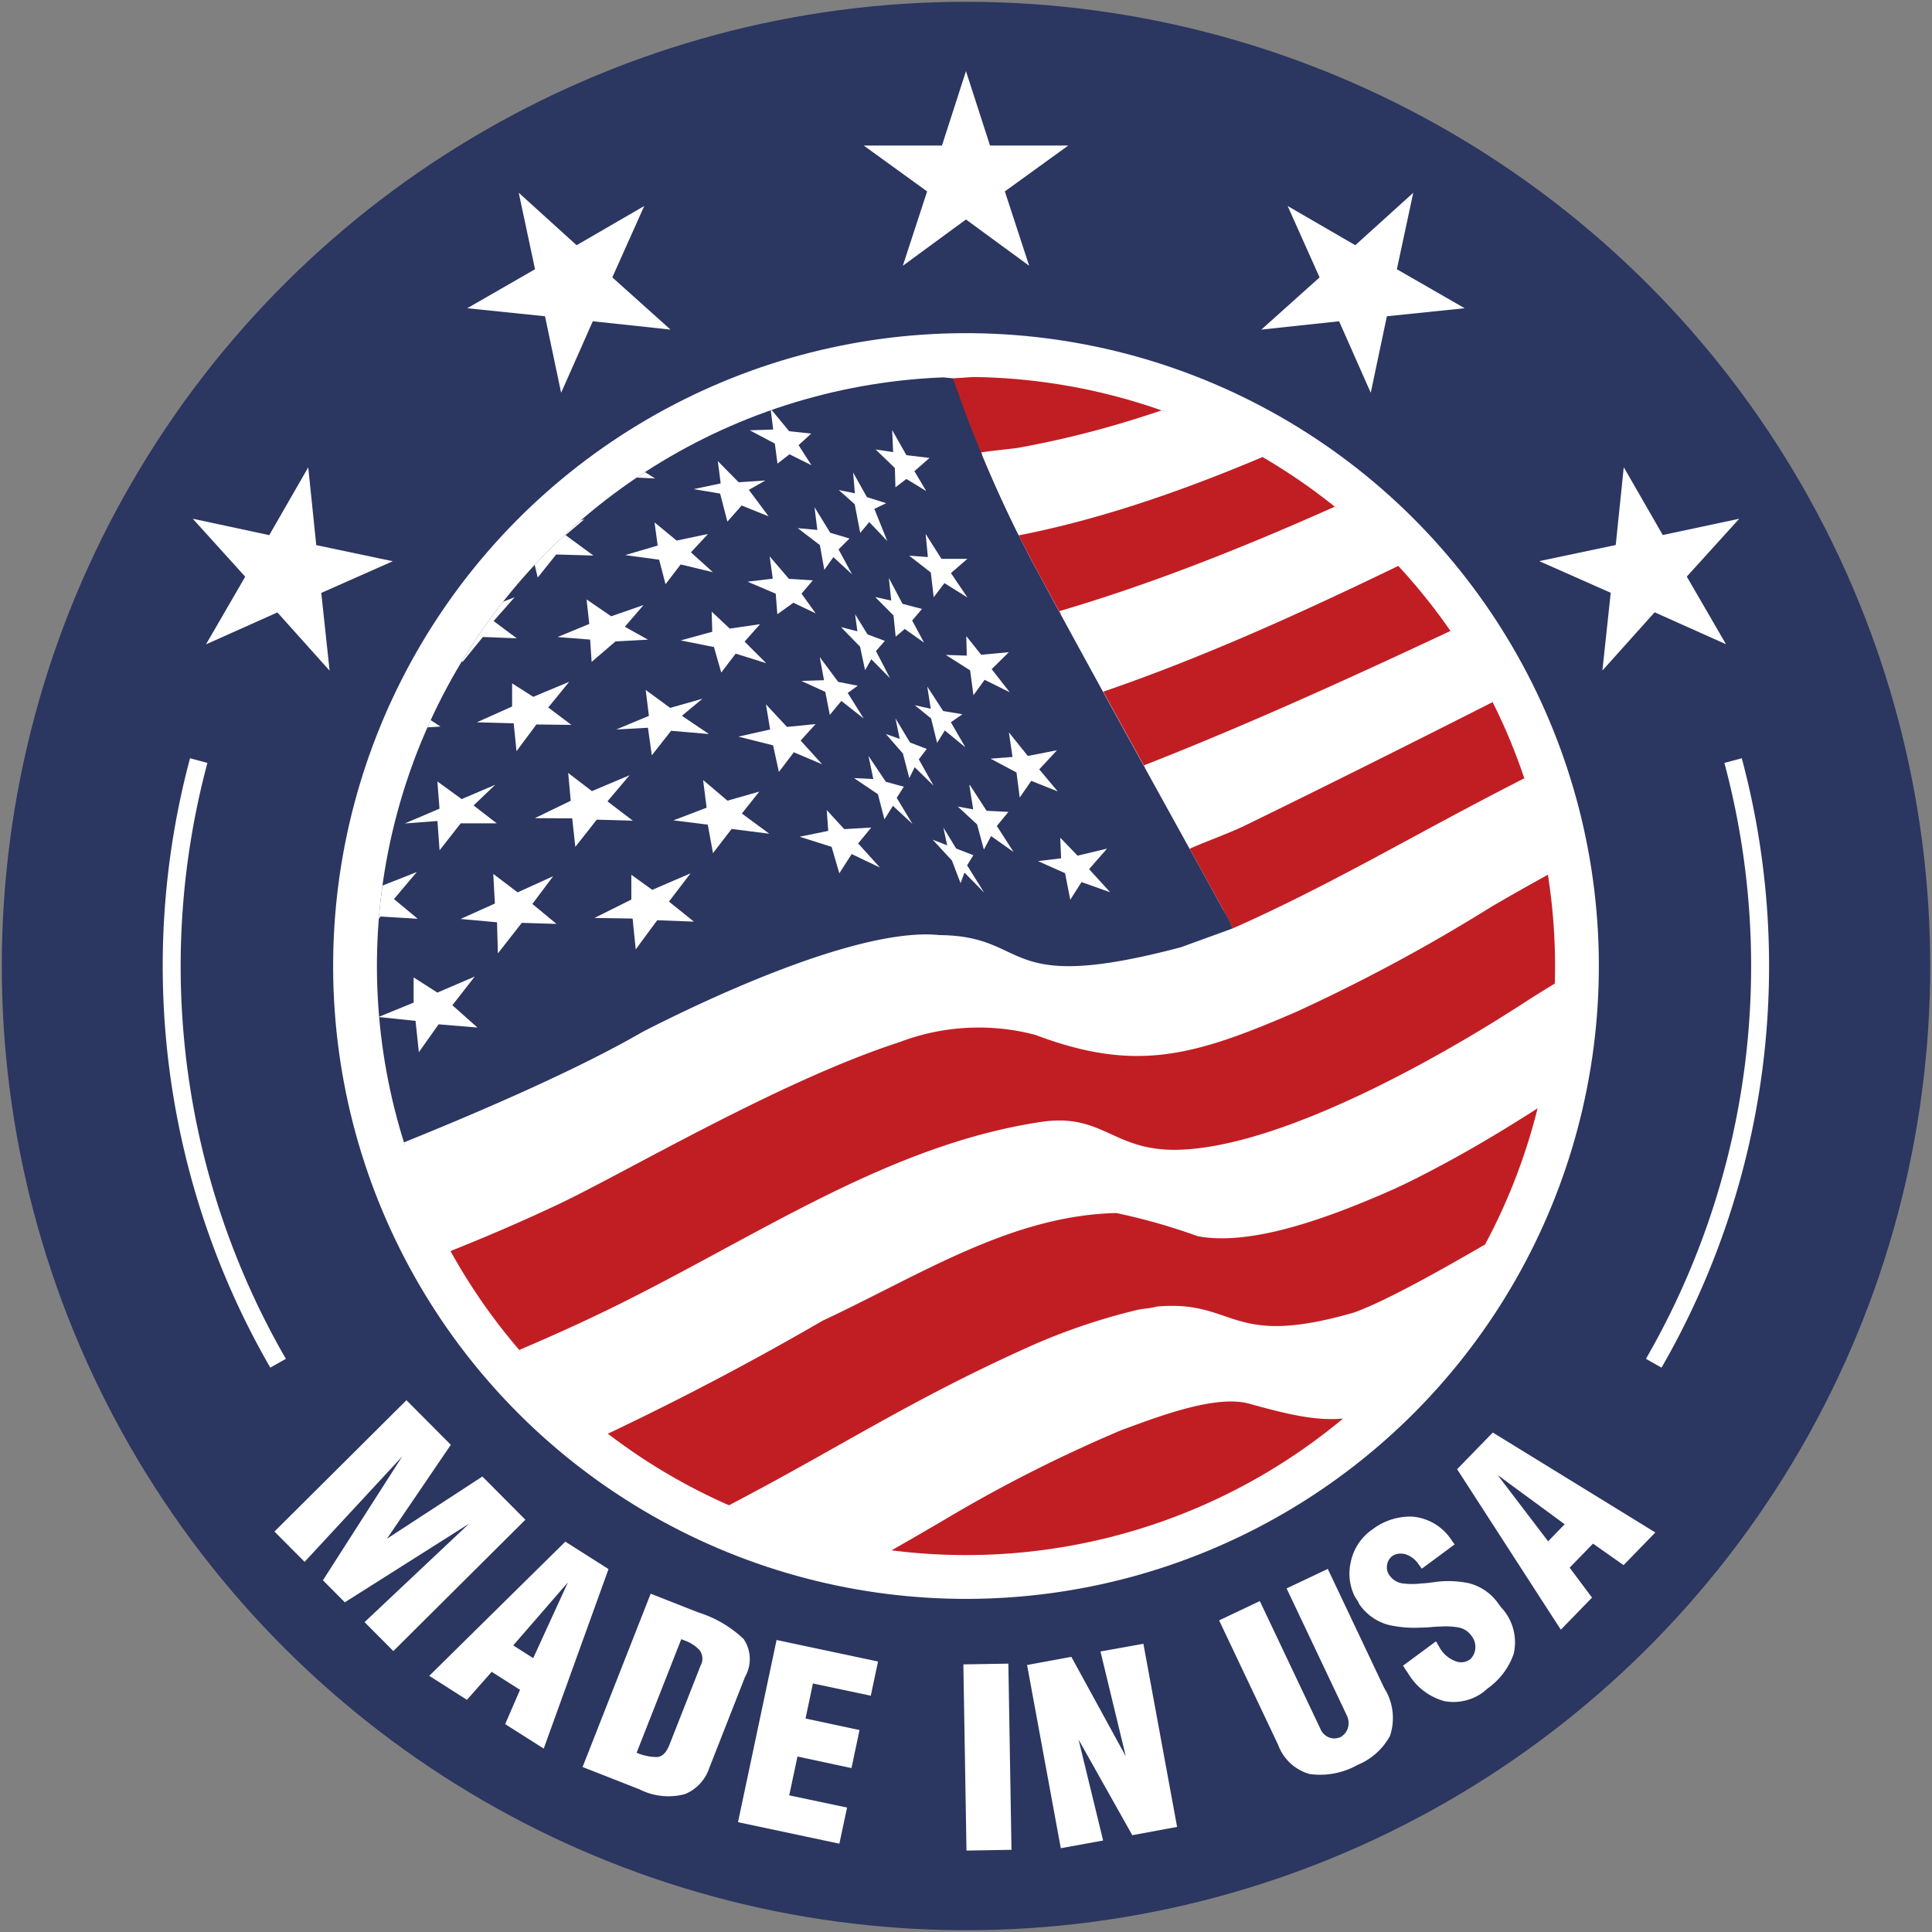 <svg xmlns="http://www.w3.org/2000/svg" xmlns:xlink="http://www.w3.org/1999/xlink" width="50.093" height="50.093" viewBox="0 0 50.093 50.093"><rect x="0" y="0" width="50.093" height="50.093" fill="#808080" stroke="none"/><defs><style>.a,.c{fill:#fff;}.b,.f{fill:#2b3661;}.c,.e,.f{fill-rule:evenodd;}.d{clip-path:url(#a);}.e{fill:#c11e24;}</style><clipPath id="a"><circle class="a" cx="15.273" cy="15.273" r="15.273" transform="translate(1633.467 913.712) rotate(-45)"/></clipPath></defs><g transform="translate(-1630.02 -888.665)"><circle class="b" cx="25" cy="25" r="25" transform="translate(1630.02 938.665) rotate(-89.893)"/><path class="c" d="M1637.028,924.125a20.84,20.84,0,0,1-2.081-15.8l.451.121a20.367,20.367,0,0,0,2.034,15.451Z"/><path class="c" d="M1673.1,924.125a20.842,20.842,0,0,0,2.081-15.8l-.451.121a20.367,20.367,0,0,1-2.034,15.451Z"/><circle class="a" cx="16.409" cy="16.409" r="16.409" transform="translate(1638.582 897.379) rotate(-0.264)"/><circle class="a" cx="15.273" cy="15.273" r="15.273" transform="translate(1633.467 913.712) rotate(-45)"/><g class="d"><path class="e" d="M1661.075,920.717a15.853,15.853,0,0,0-2.109-.6c-2.724.06-5.072,1.6-7.617,2.791a76.221,76.221,0,0,1-8.427,4.216c-.754.319-1.544.635-2.3.953-.387.163-.753.314-1.144.474-.328.134-.738.33-1.084.439l1.423,2.9a11.541,11.541,0,0,0,1.1-.454c2.244-.921,5.615-2.436,7.671-3.489,3.077-1.576,4.921-2.859,8.257-4.347a16.1,16.1,0,0,1,2.678-.9c.185-.041.348-.041.52-.09,2.071-.178,1.856,1.1,5.116.153,2.274-.83,8.375-4.958,16.914-9.526,4.908-2.626,10.317-3.654,12.535-4.617a2.547,2.547,0,0,1-1.192-1.47c-.055-.133-.109-.26-.16-.384a88.767,88.767,0,0,0-23.314,10.6c-.976.627-1.933,1.2-3.008,1.752-.279.144-.576.291-.822.4-1.471.646-3.581,1.474-5.034,1.2Zm8.593,2.835c4.722-2.741,7.966-5.287,12.024-7.486a85.72,85.72,0,0,1,14.95-5.926,15.214,15.214,0,0,1,1.495,1.943c-8.923,2.681-15.521,6.435-23.019,11.313-.934.553-1.809,1.153-2.734,1.731-1.921,1.2-5.566,3.267-7.511,3.051-1.044-.116-.974-.747-2.84-.214a25.86,25.86,0,0,0-5.521,2.587c-3.071,1.792-5.8,3.481-9,5.029-.376.182-4.036,1.912-4.8,2.218l-1.51-3.075c.5-.191,2.5-1.085,3.719-1.635a109.159,109.159,0,0,0,9.691-5.081,37.16,37.16,0,0,1,4.487-2.263c.993-.365,2.453-.923,3.315-.683,2.191.611,2.621.554,5.074-.42a19.63,19.63,0,0,0,2.178-1.089Zm-12.624-5.735c-3.908.585-7.267,2.9-10.944,4.725-2.7,1.34-5.233,2.225-7.929,3.327a11.693,11.693,0,0,1-1.1.423l-1.424-2.9c.7-.214,1.523-.557,2.2-.816,2.346-.9,4.266-1.562,6.633-2.678,1.748-.824,5.74-3.2,8.863-4.213a5.776,5.776,0,0,1,3.51-.191c2.6.98,4.088.572,6.79-.6a44.98,44.98,0,0,0,5.061-2.728c6.79-3.956,14.838-6.974,22.086-9.322a7.947,7.947,0,0,1,1.456,1.785c-6.061,1.506-17.734,6.9-22.741,10.142-2.253,1.457-6.234,3.678-8.862,3.773-1.737.062-1.974-.956-3.593-.723Zm25.8-30.115c-5.063.692-14.192,5.762-18.663,8.1a22.077,22.077,0,0,1-9.451,2.671v.053h0v0l0,.006h0c.178.52.429,1.192.732,1.924.392-.055.855-.1.947-.116a25.039,25.039,0,0,0,3.124-.775c7.513-2.368,16.222-8.235,24.428-10.049-.38-.652-.766-1.273-1.139-1.817Zm2.7,5.731c.093-.024.261-.064.425-.106-.291-.633-.634-1.33-1.005-2.039-10.229,1.773-19.432,9.478-28.531,11.258.343.688.718,1.355,1.083,2.028,7.629-2.245,14.881-6.869,21.987-9.466,1.865-.682,4.11-1.121,5.827-1.613l.214-.062Zm1.244,1.93a19.274,19.274,0,0,1,.526,2.171,63.668,63.668,0,0,0-14.559,5.132c-4.278,2.021-8.747,4.221-13.047,5.9-.356-.647-.727-1.319-1.083-1.967,6.219-2.133,12.206-5.811,18.648-8.483a54.135,54.135,0,0,1,9.515-2.757ZM1662.006,912.8c-.033-.113-.3-.606-.579-1.105-.237-.431-.478-.87-.563-1.022.46-.208,1.024-.4,1.464-.617,2.253-1.1,4.614-2.283,6.86-3.424a73.574,73.574,0,0,1,18.938-6.921,10.312,10.312,0,0,0,.921,1.236q.2.237.385.445c-8.049,2.562-12.992,3.883-21.011,8.1C1666.239,910.647,1664.247,911.8,1662.006,912.8Z"/><path class="f" d="M1654.4,912.977c2.4.024,1.515,1.572,6.257.316l1.35-.492a3.346,3.346,0,0,0-.269-.539c-1.184-2.163-3.183-5.745-4.967-9.054a34,34,0,0,1-2.042-4.735c-1.934-.16-3.757-.777-5.66-.681-2.25.114-5.112,1.217-7.415,2-5.027,1.712-10.392,2.986-15.474,4.308l8.141,16.592c2.844-1.015,9.121-3.322,12.369-5.2C1648.617,914.5,1652.407,912.769,1654.4,912.977Z"/><path class="c" d="M1645.7,901.457l-.051-.493-.935-.072.87-.3-.054-.552.524.409.9-.236-.5.51.551.348-.782-.037-.529.427Zm11.232,9.535.6-.073-.022-.535.45.467.764-.183-.466.532.547.6-.743-.265-.292.459-.135-.689-.707-.315Zm-20.882,5.886.649.617-1.017-.15-.563.716-.043-.824-1.051-.171,1-.365.037-.645.552.434,1.065-.348-.63.736Zm5.7-2.148.65.577-1.008-.083-.512.722-.086-.812-.963-.1.913-.373,0-.654.616.394.97-.416-.584.747Zm12.723-4.618.338.553.447.174-.163.261.442.709-.511-.52-.1.276-.224-.588-.5-.541.376.147-.1-.471Zm-7.109,1.929.648.52-.951-.036-.558.756-.081-.8-.99-.015.957-.477v-.643l.543.391.992-.428-.56.733Zm7.789-3.019.1.628-.4-.073.5.463.177.653.187-.35.583.413-.434-.675.3-.365-.566-.029-.431-.665Zm-4.4,1.338.741-.152-.038-.539.454.494.7-.042-.34.413.566.625-.734-.35-.32.5-.2-.687-.829-.262Zm-13.6,3.2.665.541.945-.314-.56.687.618.6-.982-.151-.511.705-.078-.822-.959-.164.942-.328-.08-.756Zm6.666-1.461.63.521-.9-.027-.62.792-.022-.807-.945-.086.889-.4-.041-.768.631.478.922-.419-.54.72Zm12.355-4.451.495.617.756-.147-.459.495.478.571-.685-.273-.3.433-.083-.65-.673-.358.569-.045-.094-.643Zm-3.391,1.61.169.651.22-.351.506.47-.408-.677.184-.288-.466-.128-.45-.671.125.6-.5-.024.624.42Zm-18.192,4.708.652.563-1.025-.134-.544.671-.057-.8-1.026-.132.965-.326-.02-.789.653.6,1.011-.324-.609.671Zm13.659-5.077.632.536.825-.236-.452.569.712.524-.978-.124-.483.627-.135-.739-.89-.111.86-.328-.091-.718Zm-8.015,3.087.616.511-.965-.058-.519.717-.073-.818-.967-.094.906-.354-.037-.75.673.523.958-.378-.592.7Zm12.754-4.28.359.127-.111-.533.378.627.434.166-.206.27.383.684-.49-.48-.139.283-.167-.639-.441-.505Zm1.173-.4.155.631.2-.323.533.438-.376-.651.3-.207-.5-.084-.412-.634.091.576-.415-.093.427.347Zm-8.391,2.147.656.5-.934-.026-.556.706-.081-.74-.968-.005.93-.451-.066-.721.615.471.976-.412-.572.676Zm-8.386,1.718-.652.533.624.551-.968-.121-.533.666-.064-.752-.876-.073.923-.3-.052-.739.665.535.933-.3Zm12.83-2.482-.151-.689-.9-.226.824-.185-.109-.653.545.586.743-.073-.388.427.557.615-.734-.311-.386.509Zm-8.862.242.638.463.87-.372-.562.536.6.464-.934,0-.548.7-.055-.76-.847.064.9-.384-.055-.713Zm13.721-3.764.386.485.718-.067-.446.439.469.6-.652-.323-.29.4-.086-.645-.63-.4.544.018-.013-.5Zm-3.655,1.45.116.594.3-.362.58.456-.415-.664.26-.187-.508-.1-.478-.643.111.6-.587.019.624.286Zm-19.223,3.725.549.458,1.032-.3-.6.637.6.554-.986-.113-.534.619-.042-.774-1.013-.129.985-.32.01-.634Zm15.224-2.719-.5.636-.1-.715-.822.045.847-.353-.083-.672.634.465.838-.238-.533.443.7.473-.979-.084Zm-10.53,1.888.905-.307.022-.628.6.41.948-.321-.593.634.607.565-.966-.1-.505.629-.051-.738-.966-.148Zm15.3-4.911.324.524.449.167-.231.263.364.705-.485-.492-.161.285-.13-.609-.495-.509.425.109-.06-.443Zm-9.8,2.8.908-.407,0-.6.548.349.932-.389-.543.665.6.452-.907-.011-.516.693-.073-.722-.949-.027Zm10.851-2.217.238-.2.5.354-.308-.573.254-.3-.505-.134-.354-.67.062.587-.416-.093.475.478.056.546Zm-4.773-.654.473.444.785-.114-.4.451.56.56-.791-.248-.374.491-.19-.662-.861-.171.817-.225-.015-.526Zm-14.072,3.666.655.532.9-.268-.552.628.539.455-.9-.047-.592.526v-.638l-.95-.161.954-.313-.06-.714Zm5.526-1.821.6.488.884-.344-.521.632.556.363-.863.055-.641.588.018-.637-.894-.1.893-.328-.033-.72Zm14.582-2.576-.275.362-.075-.641-.561-.437.485.036-.058-.6.41.646.673,0-.427.37.429.634-.6-.375Zm-7.8.567-.483.56.6.335-.843.046-.618.531-.039-.579-.844-.066.822-.34-.071-.636.639.438.832-.289Zm3.891-.061.574.275-.367-.512.293-.344-.62-.04-.5-.584.081.579-.653.079.73.311.042.533.418-.3Zm-19.76,3.3.647.583,1.006-.288-.61.625.586.545-.964-.139-.551.651-.047-.777-1.049-.123,1.035-.31-.053-.767Zm5.59-1.638.654.508.945-.278-.586.608.581.525-.922-.126-.519.634-.066-.732-.931-.136.89-.291-.046-.712Zm15.687-2.4-.484-.446-.235.33-.115-.642-.574-.439.508.046-.074-.591.408.664.5.149-.284.282.35.647Zm-8.691,1.659-.88-.035-.533.655-.066-.688-.944-.041.9-.376-.064-.663.59.45.939-.367-.544.618.6.447Zm8.719-4.3.045.54-.418-.085.414.368.143.744.234-.281.468.492-.336-.834.308-.148-.5-.156-.359-.64ZM1648.5,903.5l-.832-.2-.392.513-.166-.636-.879-.119.841-.248-.081-.6.573.471.814-.171-.444.476.566.511Zm-15.445,2.019.643.514.935-.282-.646.5.63.674-.916-.139-.565.608-.083-.863-.874-.037.937-.29-.061-.684Zm5.463-1.623.609.456.87-.28-.588.466.647.608-.887-.087-.59.632-.06-.818-.787-.038.839-.279-.053-.66Zm14.633-4.082.37.653.6.071-.392.344.306.515-.514-.313-.284.216-.015-.5-.5-.482.455.07-.025-.575Zm-8.709,3.226-.48.6-.182-.761-.769.056.813-.334-.071-.584.637.379.785-.27-.49.414.721.529-.964-.027Zm4.249-1.577-.685-.116.7-.148-.074-.578.54.548.693-.046-.429.244.513.686-.7-.281-.369.418-.189-.727Zm-19.148,3.483.644.536.972-.25-.6.6.533.4-.957-.016-.583.5.044-.618-1-.147.964-.308-.018-.7Zm5.574-1.54.6.5.95-.266-.573.588.511.383-.821-.016-.615.469.005-.571-.911-.162.868-.256-.009-.665Zm5.308-1.613.547.444.937-.321-.286.337-.237.255.513.3-.838.076-.561.477-.007-.548-.926-.07.9-.326-.045-.622Zm10.3-1.586.329-.3-.572-.061-.482-.583.067.539-.608.02.651.344.069.52.311-.242.57.284Z"/><path class="c" d="M1634.3,920.629l1.324,2.7c.694-.214,1.523-.557,2.2-.815,2.347-.9,4.267-1.564,6.634-2.68,1.747-.823,5.74-3.2,8.862-4.212a5.776,5.776,0,0,1,3.51-.191c2.6.98,4.089.573,6.791-.6a44.837,44.837,0,0,0,5.06-2.729c6.79-3.955,14.838-6.973,22.086-9.322-.354-.36-.787-.8-1.352-1.446-8.049,2.562-12.991,3.883-21.01,8.1-2.183,1.149-4.175,2.307-6.416,3.3l-1.35.491c-4.742,1.256-3.853-.292-6.257-.315-1.992-.209-5.781,1.522-7.709,2.514-3.249,1.879-9.526,4.186-12.37,5.2Zm57.921-16.067a19.611,19.611,0,0,1,1.012,2.139,88.755,88.755,0,0,0-23.313,10.6c-.977.627-1.934,1.2-3.009,1.753-.278.144-.575.291-.822.4-1.471.646-3.581,1.474-5.034,1.2a15.858,15.858,0,0,0-2.109-.6c-2.724.06-5.072,1.6-7.617,2.791a75.935,75.935,0,0,1-8.426,4.215c-.755.32-1.545.636-2.3.954-.388.163-.753.314-1.145.474-.327.134-.738.33-1.083.439l-1.323-2.7c.32-.088.81-.3,1.1-.423,2.7-1.1,5.233-1.988,7.929-3.327,3.678-1.827,7.037-4.141,10.945-4.725,1.619-.233,1.855.785,3.593.723,2.627-.094,6.609-2.316,8.861-3.774,5.007-3.24,16.68-8.635,22.742-10.141Zm2.365,3.992a6.713,6.713,0,0,1,2.037,1.523A85.73,85.73,0,0,0,1681.67,916c-4.057,2.2-7.3,4.745-12.023,7.486a19.725,19.725,0,0,1-2.178,1.089c-2.454.974-2.883,1.031-5.075.42-.862-.24-2.322.318-3.315.683a37.168,37.168,0,0,0-4.487,2.263,108.875,108.875,0,0,1-9.69,5.08c-1.221.551-3.216,1.445-3.719,1.636l-1.392-2.836a11.8,11.8,0,0,0,1.1-.454c2.245-.921,5.616-2.436,7.672-3.489,3.077-1.576,4.92-2.859,8.256-4.347a16.041,16.041,0,0,1,2.678-.9c.186-.041.349-.041.52-.09,2.071-.179,1.857,1.1,5.116.153,2.275-.83,8.376-4.959,16.914-9.526,4.908-2.626,10.317-3.654,12.536-4.617Zm-10.624-19.1c.335.576.666,1.177.976,1.769-10.229,1.772-19.432,9.478-28.531,11.257l.028.056c-.359-.715-.689-1.455-.973-2.142.393-.056.855-.1.948-.116a25.025,25.025,0,0,0,3.123-.775c7.513-2.368,16.223-8.235,24.429-10.049Zm1.981,3.807a19.457,19.457,0,0,1,.766,1.869c.019.057.036.112.054.167a54.165,54.165,0,0,0-9.515,2.758c-6.443,2.672-12.429,6.35-18.648,8.483-.368-.669-.74-1.349-1.109-2.028,7.629-2.247,14.881-6.87,21.987-9.467,1.865-.682,4.11-1.121,5.827-1.613l.214-.062c.093-.024.261-.064.424-.107Zm1.345,4.208a6.033,6.033,0,0,0,.819,2.178,73.559,73.559,0,0,0-18.938,6.921c-2.246,1.141-4.607,2.326-6.861,3.424-.439.214-1,.408-1.464.616h0c-.357-.648-.749-1.357-1.161-2.1,4.3-1.683,8.768-3.883,13.046-5.9A63.665,63.665,0,0,1,1687.286,897.471Z"/></g><path class="c" d="M1637.136,928.375l3.422-3.405,1.151,1.156-1.657,2.436,2.475-1.614,1.115,1.121-3.423,3.405-.747-.75,2.708-2.551-3.219,2.037-.568-.571,2.054-3.209-2.529,2.731-.782-.786Zm4.012,3.74.979.623.642-.726.734.467-.385.889,1,.634,1.68-4.654-1.12-.711-3.527,3.478Zm2.177-.789.52.331.9-1.964-1.417,1.633Zm1.8,3.154,1.766-4.494,1.241.488a3,3,0,0,1,1.17.689.927.927,0,0,1,.037.977l-.935,2.381a1.1,1.1,0,0,1-.626.662,1.652,1.652,0,0,1-1.175-.123l-1.478-.58Zm1.4-.37a1.359,1.359,0,0,0,.513.112q.216,0,.341-.322l.806-2.051a.365.365,0,0,0-.028-.4.949.949,0,0,0-.318-.222l-.077-.031-.078-.03-1.159,2.948Zm2.627,1.8,2.631.558.2-.936-1.5-.317.214-1.007,1.4.3.209-.986-1.4-.3.192-.908,1.5.317.188-.886-2.631-.558-1,4.723Zm5.927.737-.081-4.828,1.167-.019.081,4.827-1.167.02Zm2.445-.063-.874-4.749,1.148-.211,1.411,2.578-.656-2.717,1.113-.2.874,4.748-1.162.215-1.393-2.479.637,2.617-1.1.2Zm4.106-5.906,1.055-.5,1.571,3.314a.4.4,0,0,0,.226.222.36.36,0,0,0,.266,0l.009,0,.01-.005.026-.012a.03.03,0,0,0,.017-.016.384.384,0,0,0,.16-.22.458.458,0,0,0-.041-.342l-1.55-3.269,1.068-.506,1.462,3.086a1.457,1.457,0,0,1,.15,1.245,1.687,1.687,0,0,1-.84.751,1.983,1.983,0,0,1-1.244.236,1.226,1.226,0,0,1-.817-.76l-1.528-3.222Zm4.769,1.18.03.041a.173.173,0,0,1,.025.045l.017.023.017.024a.61.61,0,0,1,.04.06c.013.021.026.041.04.061a1.569,1.569,0,0,0,.9.66,1.3,1.3,0,0,0,1.007-.23l.118-.1a1.844,1.844,0,0,0,.672-.889,1.321,1.321,0,0,0-.326-1.215l-.074-.1a1.333,1.333,0,0,0-.761-.524,2.633,2.633,0,0,0-.792-.041l-.227.029c-.074.01-.146.016-.216.019a1.965,1.965,0,0,1-.472,0,.492.492,0,0,1-.347-.207.336.336,0,0,1-.066-.267.355.355,0,0,1,.118-.223l.009-.006.009-.007c.012-.008.024-.016.037-.023l.047-.021a.45.45,0,0,1,.285.006.654.654,0,0,1,.314.254l.082.111.851-.63-.061-.081a1.347,1.347,0,0,0-1.026-.638,1.608,1.608,0,0,0-1.042.329,1.354,1.354,0,0,0-.566.856,1.329,1.329,0,0,0,.108.889c.014.02.027.04.04.061a.632.632,0,0,0,.04.06l.006.014.006.014a.073.073,0,0,1,.01.019l.005.015a1.332,1.332,0,0,0,.768.55,3.018,3.018,0,0,0,.845.069c.09,0,.177-.005.261-.013s.168-.013.251-.014a1.843,1.843,0,0,1,.455.024.518.518,0,0,1,.329.207.469.469,0,0,1,.108.322.443.443,0,0,1-.1.26.075.075,0,0,1-.022.025l-.026.019-.009.007-.009.006a.394.394,0,0,1-.337.033.794.794,0,0,1-.4-.319c-.008-.011-.017-.026-.027-.043s-.018-.035-.026-.053l-.019-.026a.077.077,0,0,1-.014-.031l-.017-.023-.017-.023-.851.629Zm4.09-.938-2.689-4.161.925-.951,4.215,2.591-.824.847-.792-.558-.606.624.58.776-.809.832Zm-.329-2.292-1.311-1.72,1.74,1.278Z"/><path class="c" d="M1655.066,890.509l.623,1.93,2.028,0-1.643,1.189.63,1.928-1.638-1.2-1.638,1.2.63-1.928-1.643-1.189,2.028,0Z"/><path class="c" d="M1666.663,893.663l-.425,1.983,1.758,1.011-2.017.208-.418,1.984-.821-1.854-2.016.216,1.51-1.354-.828-1.851,1.754,1.017Z"/><path class="c" d="M1675.115,902.115l-1.36,1.5,1.017,1.754-1.851-.828-1.354,1.51.216-2.016-1.854-.821,1.984-.418.208-2.017,1.011,1.758Z"/><path class="c" d="M1643.47,893.663l1.5,1.36,1.754-1.017-.828,1.851,1.51,1.354-2.016-.216-.821,1.854-.418-1.984-2.017-.208,1.758-1.011Z"/><path class="c" d="M1635.018,902.115l1.983.425,1.011-1.758.208,2.017,1.984.418-1.854.821.216,2.016-1.354-1.51-1.851.828,1.017-1.754Z"/></g></svg>